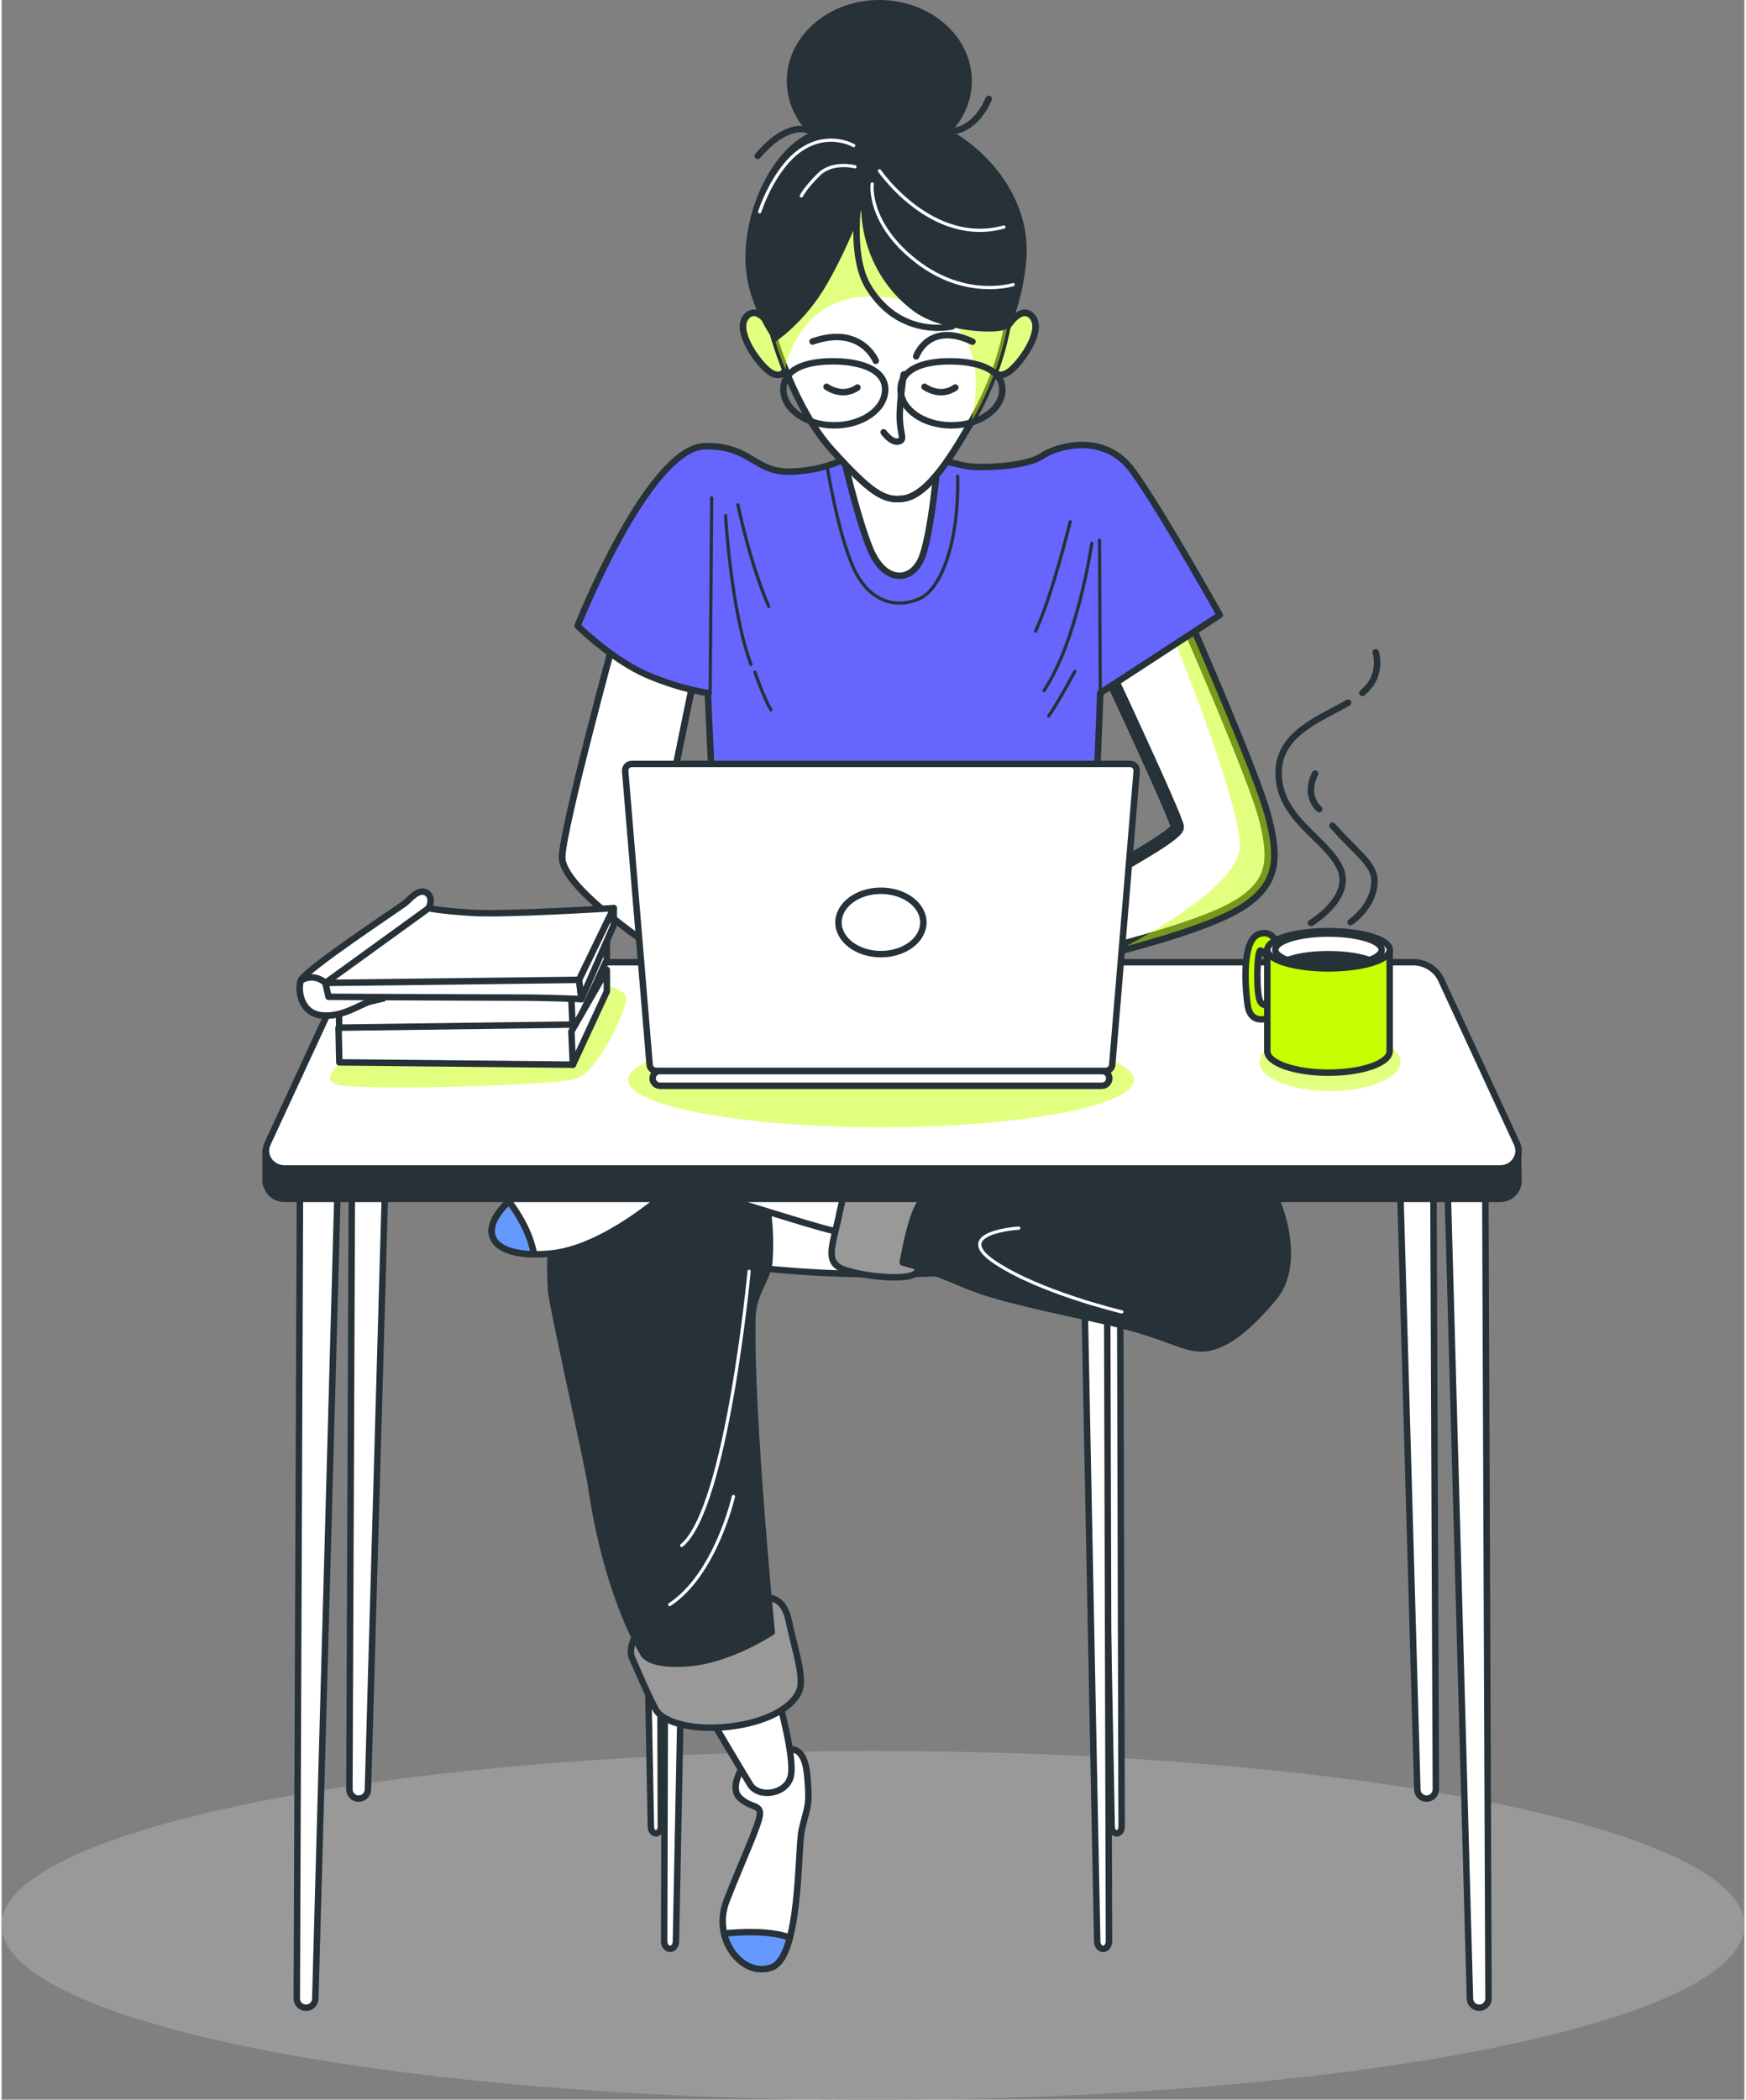 <?xml version="1.0" encoding="UTF-8"?>
<!-- Creator: CorelDRAW -->
<svg xmlns="http://www.w3.org/2000/svg" xmlns:xlink="http://www.w3.org/1999/xlink" xmlns:xodm="http://www.corel.com/coreldraw/odm/2003" xml:space="preserve" width="361px" height="434px" version="1.1" style="shape-rendering:geometricPrecision; text-rendering:geometricPrecision; image-rendering:optimizeQuality; fill-rule:evenodd; clip-rule:evenodd" viewBox="0 0 242.226 291.754">
 <rect x="0" y="0" width="242.226" height="291.754" fill="#808080" stroke="none"/>
 <defs>
  <style type="text/css">
   <![CDATA[
    .str0 {stroke:#263138;stroke-width:1.792;stroke-linejoin:round;stroke-miterlimit:2.613}
    .str1 {stroke:#263138;stroke-width:0.896;stroke-linejoin:round;stroke-miterlimit:2.613}
    .str3 {stroke:#263138;stroke-width:0.896;stroke-linecap:round;stroke-linejoin:round;stroke-miterlimit:10}
    .str2 {stroke:#263138;stroke-width:0.448;stroke-linecap:round;stroke-linejoin:round;stroke-miterlimit:10}
    .str4 {stroke:white;stroke-width:0.448;stroke-linecap:round;stroke-linejoin:round;stroke-miterlimit:10}
    .fil3 {fill:none;fill-rule:nonzero}
    .fil9 {fill:#263138;fill-rule:nonzero}
    .fil5 {fill:#6666FF;fill-rule:nonzero}
    .fil8 {fill:#6699FF;fill-rule:nonzero}
    .fil0 {fill:#999999;fill-rule:nonzero}
    .fil6 {fill:#C6FF00;fill-rule:nonzero}
    .fil2 {fill:white;fill-rule:nonzero}
    .fil1 {fill:#999999;fill-rule:nonzero;fill-opacity:0.502}
    .fil4 {fill:#C6FF00;fill-rule:nonzero;fill-opacity:0.502}
    .fil7 {fill:white;fill-rule:nonzero;fill-opacity:0.502}
   ]]>
  </style>
 </defs>
 <g id="Character">
  <g id="_2356304266144">
   <g>
    <path class="fil0" d="M242.226 267.531c0,13.378 -54.224,24.223 -121.113,24.223 -66.889,0 -121.113,-10.845 -121.113,-24.223 0,-13.378 54.224,-24.223 121.113,-24.223 66.889,0 121.113,10.845 121.113,24.223z"></path>
    <path class="fil1" d="M242.226 267.531c0,13.378 -54.224,24.223 -121.113,24.223 -66.889,0 -121.113,-10.845 -121.113,-24.223 0,-13.378 54.224,-24.223 121.113,-24.223 66.889,0 121.113,10.845 121.113,24.223z"></path>
   </g>
   <g>
    <g>
     <path class="fil2 str0" d="M153.882 93.501c0,0 9.537,20.361 9.537,21.432 0,1.072 -8.465,5.68 -10.073,6.644 -1.607,0.965 -3.858,1.929 -3.858,1.929l0.965 9.431c0,0 14.574,-3.322 20.682,-6.644 6.109,-3.323 5.894,-7.073 4.501,-12.645 -1.393,-5.573 -10.823,-27.113 -10.823,-27.113l-10.931 6.966z"></path>
     <path class="fil3 str0" d="M153.882 93.501c0,0 9.537,20.361 9.537,21.432 0,1.072 -8.465,5.68 -10.073,6.644 -1.607,0.965 -3.858,1.929 -3.858,1.929l0.965 9.431c0,0 14.574,-3.322 20.682,-6.644 6.109,-3.323 5.894,-7.073 4.501,-12.645 -1.393,-5.573 -10.823,-27.113 -10.823,-27.113l-10.931 6.966z"></path>
    </g>
    <path class="fil4" d="M171.135 126.293c0.096,-0.052 0.19,-0.104 0.282,-0.157 0.093,-0.052 0.183,-0.104 0.273,-0.156 0.089,-0.053 0.177,-0.105 0.263,-0.158 0.086,-0.052 0.171,-0.105 0.255,-0.158 0.083,-0.052 0.165,-0.106 0.246,-0.159 0.08,-0.053 0.159,-0.106 0.237,-0.159 0.077,-0.054 0.154,-0.107 0.229,-0.161 0.074,-0.053 0.148,-0.107 0.22,-0.161 0.072,-0.054 0.142,-0.108 0.211,-0.162 0.07,-0.054 0.138,-0.109 0.204,-0.164l0 0c0.067,-0.054 0.132,-0.109 0.196,-0.164l0 0c0.064,-0.054 0.126,-0.11 0.187,-0.165l0 0c0.062,-0.055 0.122,-0.11 0.18,-0.166l0 0c0.059,-0.055 0.116,-0.111 0.172,-0.167 0.056,-0.056 0.111,-0.112 0.164,-0.168l0.001 0c0.053,-0.056 0.105,-0.113 0.156,-0.169l0.001 0c0.051,-0.057 0.1,-0.113 0.149,-0.171l0 0c0.049,-0.056 0.096,-0.114 0.142,-0.171 0.047,-0.058 0.091,-0.115 0.135,-0.173 0.044,-0.058 0.087,-0.116 0.128,-0.174l0.001 0c0.041,-0.058 0.082,-0.117 0.121,-0.175 0.039,-0.059 0.077,-0.118 0.114,-0.177l0 0c0.037,-0.059 0.073,-0.118 0.108,-0.178 0.035,-0.059 0.068,-0.119 0.101,-0.179l0 0c0.033,-0.06 0.064,-0.12 0.095,-0.181 0.03,-0.06 0.06,-0.121 0.088,-0.182 0.029,-0.061 0.056,-0.122 0.083,-0.183 0.026,-0.062 0.051,-0.124 0.076,-0.185 0.024,-0.062 0.047,-0.125 0.07,-0.187l0 0c0.022,-0.063 0.044,-0.125 0.064,-0.188 0.021,-0.063 0.04,-0.126 0.059,-0.19l0 0c0.018,-0.063 0.036,-0.127 0.053,-0.191l0 0c0.017,-0.064 0.032,-0.128 0.047,-0.193l0.001 0c0.014,-0.065 0.028,-0.13 0.041,-0.195l0.001 0c0.013,-0.065 0.025,-0.13 0.036,-0.196l0 0c0.012,-0.066 0.022,-0.132 0.032,-0.198l0 0c0.01,-0.066 0.019,-0.133 0.027,-0.2 0.008,-0.067 0.015,-0.134 0.021,-0.202l0.001 0c0.006,-0.067 0.012,-0.135 0.016,-0.203l0.001 0c0.005,-0.068 0.009,-0.137 0.012,-0.206 0.003,-0.068 0.006,-0.137 0.008,-0.207 0.002,-0.069 0.003,-0.139 0.003,-0.209l-0.001 -0.212c-0.001,-0.07 -0.002,-0.141 -0.005,-0.213l-0.009 -0.215 -0.013 -0.217 -0.017 -0.22 -0.001 0 -0.02 -0.221 -0.025 -0.224 -0.028 -0.225 -0.031 -0.229 -0.034 -0.23 -0.038 -0.233 0 0 -0.041 -0.234 -0.043 -0.238 -0.047 -0.24 -0.049 -0.242 -0.051 -0.244 -0.054 -0.247 -0.057 -0.25 -0.058 -0.252 -0.061 -0.254 -0.062 -0.258 -0.065 -0.259c-1.393,-5.573 -10.823,-27.113 -10.823,-27.113l-1.522 0.97 -0.486 0.92c0,0 8.784,21.561 9.316,28.747 0.358,4.826 -9.36,10.848 -15.788,14.286 1.115,-0.3 2.324,-0.636 3.568,-1l0.249 -0.073 0.718 -0.214 0.054 -0.015 0.232 -0.071 0.252 -0.077c0.25,-0.076 0.501,-0.153 0.752,-0.232l0.006 -0.001 0.175 -0.055 0.078 -0.025 0.253 -0.08 0.101 -0.032 0.151 -0.048 0.252 -0.081 0.028 -0.009 0.224 -0.072 0.206 -0.067 0.045 -0.015 0.251 -0.083 0.132 -0.044 0.117 -0.039 0.249 -0.083 0.059 -0.02 0.189 -0.064 0.234 -0.08 0.013 -0.005 0.05 -0.017 0.283 -0.098 0.073 -0.026 0.084 -0.029 0.243 -0.086 0.088 -0.031 0.153 -0.055 0.24 -0.087 0.018 -0.006c0.249,-0.091 0.496,-0.182 0.74,-0.274l0.161 -0.061 0.022 -0.008 0.23 -0.089 0.046 -0.017 0.034 -0.014 0.354 -0.138 0.02 -0.008c0.241,-0.095 0.478,-0.192 0.71,-0.288l0.049 -0.02 0.325 -0.137 0.005 -0.002 0.008 -0.004 0.02 -0.008 0.31 -0.135 0.026 -0.011 0.052 -0.023 0.284 -0.127 0.023 -0.01 0.292 -0.134 0.032 -0.015 0.032 -0.015 0.222 -0.106 0.107 -0.051 0.248 -0.123 0.06 -0.03c0.092,-0.046 0.182,-0.092 0.271,-0.138l0.018 -0.01c0.095,-0.049 0.189,-0.099 0.281,-0.149z"></path>
    <path class="fil4" d="M88.273 91.086l-0.155 -0.685 -3.035 -1.401c0,0 -6.965,25.504 -7.18,30.005 -0.214,4.501 13.825,13.396 14.36,13.932 0.213,0.212 0.131,-2.183 -0.044,-5.148 -4.175,-3.541 -10.166,-8.517 -10.866,-10.617l6.92 -26.086z"></path>
    <g>
     <path class="fil2 str1" d="M85.083 89c0,0 -6.965,25.504 -7.18,30.006 -0.214,4.5 13.825,13.395 14.36,13.931 0.536,0.536 -0.796,-15.499 -0.796,-15.499l4.761 -23.294 -11.145 -5.144z"></path>
     <path class="fil3 str1" d="M85.083 89c0,0 -6.965,25.504 -7.18,30.006 -0.214,4.5 13.825,13.395 14.36,13.931 0.536,0.536 -0.796,-15.499 -0.796,-15.499l4.761 -23.294 -11.145 -5.144z"></path>
    </g>
   </g>
   <g>
    <path class="fil5 str1" d="M117.768 63.388c0,0 -2.679,1.929 -7.93,2.143 -5.251,0.214 -5.488,-3.568 -12.002,-3.536 -7.887,0.037 -17.789,24.969 -17.789,24.969 0,0 4.929,4.822 9.751,6.858 4.823,2.036 8.359,2.465 8.359,2.465l0.75 16.396 53.153 0 0.643 -16.396 16.61 -10.823c0,0 -8.144,-14.575 -12.109,-20.04 -3.965,-5.465 -10.609,-3.429 -12.645,-2.036 -2.036,1.393 -8.037,1.715 -10.288,1.393 -2.25,-0.322 -8.573,-2.358 -8.573,-2.358 0,0 -3.429,-2.893 -7.93,0.965z"></path>
    <line class="fil3 str2" x1="98.693" y1="69.175" x2="98.479" y2="96.394"></line>
    <path class="fil3 str2" d="M100.622 71.639c0,0 0.75,13.289 3.536,20.683"></path>
    <path class="fil3 str2" d="M104.694 93.394c0,0 1.393,3.965 2.251,5.251"></path>
    <path class="fil3 str2" d="M102.337 70.139c0,0 1.607,7.93 4.286,14.146"></path>
    <path class="fil3 str2" d="M148.524 72.497c0,0 -2.572,10.502 -4.822,15.217"></path>
    <line class="fil3 str2" x1="152.703" y1="96.287" x2="152.596" y2="75.069"></line>
    <path class="fil3 str2" d="M151.525 75.497c0,0 -1.93,13.396 -6.645,20.469"></path>
    <path class="fil3 str2" d="M149.167 93.287c0,0 -2.144,4.072 -3.644,6.215"></path>
    <path class="fil3 str2" d="M114.768 64.995c0,0 1.5,9.216 3.643,13.931 2.143,4.716 5.894,5.68 9.109,4.287 3.215,-1.393 5.572,-8.252 5.358,-17.039"></path>
   </g>
   <g>
    <g>
     <g>
      <path class="fil6 str1" d="M107.159 45.706c0,0 -2.036,-3.537 -3.644,-1.715 -1.607,1.822 1.286,6.001 2.894,7.395 1.607,1.392 2.786,0.535 2.679,-0.965 -0.107,-1.5 -1.929,-4.715 -1.929,-4.715z"></path>
      <path class="fil7" d="M107.159 45.706c0,0 -2.036,-3.537 -3.644,-1.715 -1.607,1.822 1.286,6.001 2.894,7.395 1.607,1.392 2.786,0.535 2.679,-0.965 -0.107,-1.5 -1.929,-4.715 -1.929,-4.715z"></path>
     </g>
     <path class="fil3 str3" d="M107.159 45.706c0,0 -2.036,-3.537 -3.644,-1.715 -1.607,1.822 1.286,6.001 2.894,7.395 1.607,1.392 2.786,0.535 2.679,-0.965 -0.107,-1.5 -1.929,-4.715 -1.929,-4.715z"></path>
    </g>
    <g>
     <g>
      <path class="fil6 str1" d="M139.594 45.706c0,0 2.036,-3.537 3.643,-1.715 1.608,1.822 -1.286,6.001 -2.893,7.395 -1.608,1.392 -2.787,0.535 -2.679,-0.965 0.107,-1.5 1.929,-4.715 1.929,-4.715z"></path>
      <path class="fil7" d="M139.594 45.706c0,0 2.036,-3.537 3.643,-1.715 1.608,1.822 -1.286,6.001 -2.893,7.395 -1.608,1.392 -2.787,0.535 -2.679,-0.965 0.107,-1.5 1.929,-4.715 1.929,-4.715z"></path>
     </g>
     <path class="fil3 str3" d="M139.594 45.706c0,0 2.036,-3.537 3.643,-1.715 1.608,1.822 -1.286,6.001 -2.893,7.395 -1.608,1.392 -2.787,0.535 -2.679,-0.965 0.107,-1.5 1.929,-4.715 1.929,-4.715z"></path>
    </g>
    <path class="fil2 str1" d="M116.804 62.638c0,0 1.929,8.68 3.858,13.502 1.929,4.822 5.572,4.822 7.072,1.715 1.5,-3.108 2.465,-14.681 2.465,-14.681 0,0 -10.073,1.393 -13.395,-0.536z"></path>
    <g>
     <path class="fil2 str1" d="M107.373 46.885c0,0 2.787,9.859 8.037,15.645 5.252,5.787 7.181,7.18 9.966,6.752 2.787,-0.429 5.787,-4.072 9.967,-11.681 4.179,-7.609 4.501,-13.396 4.822,-13.931 0.322,-0.536 -0.857,-11.253 -6.858,-15.861 -6.002,-4.608 -12.645,-6.644 -18.432,-1.607 -5.787,5.037 -9.431,13.288 -7.502,20.683z"></path>
     <path class="fil3 str1" d="M107.373 46.885c0,0 2.787,9.859 8.037,15.645 5.252,5.787 7.181,7.18 9.966,6.752 2.787,-0.429 5.787,-4.072 9.967,-11.681 4.179,-7.609 4.501,-13.396 4.822,-13.931 0.322,-0.536 -0.857,-11.253 -6.858,-15.861 -6.002,-4.608 -12.645,-6.644 -18.432,-1.607 -5.787,5.037 -9.431,13.288 -7.502,20.683z"></path>
    </g>
    <path class="fil4" d="M133.307 27.809l-0.282 -0.214 0 0 -0.283 -0.21 0 0c-0.094,-0.069 -0.189,-0.138 -0.283,-0.206l-0.001 0 -0.284 -0.202 0 0 -0.285 -0.198 0 0 -0.286 -0.194 0 0 -0.287 -0.189 -0.287 -0.185c-0.096,-0.061 -0.192,-0.121 -0.288,-0.18l0 0c-0.096,-0.06 -0.192,-0.118 -0.289,-0.176l0 0 -0.289 -0.171 -0.29 -0.166 0 0c-0.097,-0.054 -0.193,-0.108 -0.29,-0.161 -0.097,-0.052 -0.194,-0.104 -0.291,-0.155 -0.097,-0.051 -0.195,-0.101 -0.292,-0.151 -0.097,-0.049 -0.194,-0.097 -0.291,-0.145l-0.001 0c-0.097,-0.047 -0.194,-0.094 -0.292,-0.14 -0.097,-0.046 -0.195,-0.09 -0.292,-0.134 -0.098,-0.044 -0.195,-0.087 -0.293,-0.129l0 0c-0.098,-0.042 -0.195,-0.083 -0.293,-0.123 -0.098,-0.04 -0.196,-0.079 -0.293,-0.117l-0.001 0c-0.097,-0.038 -0.195,-0.075 -0.293,-0.111 -0.098,-0.036 -0.196,-0.071 -0.294,-0.105 -0.098,-0.034 -0.196,-0.067 -0.294,-0.099l0 0c-0.098,-0.032 -0.196,-0.063 -0.294,-0.093 -0.098,-0.03 -0.196,-0.059 -0.294,-0.086 -0.098,-0.028 -0.196,-0.055 -0.294,-0.08 -0.098,-0.026 -0.196,-0.05 -0.295,-0.074 -0.098,-0.023 -0.195,-0.046 -0.294,-0.067 -0.098,-0.021 -0.196,-0.041 -0.294,-0.06 -0.098,-0.019 -0.196,-0.036 -0.294,-0.053 -0.098,-0.016 -0.196,-0.032 -0.294,-0.046l0 0c-0.098,-0.014 -0.195,-0.028 -0.293,-0.039 -0.098,-0.012 -0.196,-0.023 -0.294,-0.032 -0.098,-0.01 -0.196,-0.018 -0.293,-0.025 -0.098,-0.007 -0.196,-0.013 -0.293,-0.017 -0.098,-0.005 -0.196,-0.008 -0.293,-0.01l0 0c-0.098,-0.002 -0.195,-0.003 -0.293,-0.003 -0.097,0.001 -0.195,0.003 -0.292,0.006 -0.097,0.003 -0.194,0.007 -0.292,0.013 -0.097,0.006 -0.194,0.013 -0.291,0.021 -0.097,0.008 -0.194,0.018 -0.291,0.029 -0.096,0.011 -0.194,0.024 -0.29,0.037 -0.097,0.014 -0.193,0.029 -0.29,0.046 -0.096,0.016 -0.193,0.034 -0.289,0.053 -0.096,0.02 -0.193,0.041 -0.289,0.063 -0.096,0.022 -0.192,0.045 -0.288,0.07 -0.096,0.025 -0.191,0.051 -0.287,0.079 -0.096,0.028 -0.191,0.057 -0.287,0.088 -0.095,0.031 -0.19,0.063 -0.285,0.097 -0.096,0.034 -0.19,0.069 -0.285,0.105 -0.095,0.037 -0.19,0.075 -0.285,0.115 -0.094,0.04 -0.189,0.081 -0.283,0.124 -0.094,0.043 -0.189,0.087 -0.283,0.133 -0.094,0.046 -0.188,0.093 -0.281,0.142 -0.094,0.049 -0.188,0.1 -0.281,0.152 -0.094,0.052 -0.187,0.106 -0.28,0.161 -0.093,0.056 -0.186,0.113 -0.278,0.171 -0.093,0.059 -0.186,0.119 -0.278,0.181 -0.092,0.062 -0.185,0.125 -0.277,0.19 -0.092,0.066 -0.184,0.132 -0.275,0.201 -0.092,0.068 -0.183,0.138 -0.274,0.21 -0.092,0.072 -0.183,0.146 -0.273,0.221 -0.091,0.075 -0.182,0.152 -0.272,0.231 -5.787,5.037 -9.431,13.288 -7.502,20.683l0.001 0.001 0.001 0.004 0 0.002 0.002 0.005 0.003 0.01 0.001 0.006 0.002 0.006 0.004 0.015 0.004 0.014 0.001 0.003 0.006 0.02 0.007 0.023 0.001 0.003 0.006 0.022 0.008 0.028 0.004 0.012 0.006 0.018 0.009 0.032 0.007 0.024 0.004 0.011 0.011 0.038 0.012 0.038 0 0.002 0.013 0.042 0.014 0.044 0.003 0.012 0.011 0.035 0.015 0.049 0.009 0.027 0.007 0.024 0.017 0.054 0.014 0.045 0.003 0.01 0.019 0.058 0.019 0.06 0.001 0.006 0.018 0.056 0.021 0.064 0.008 0.025 0.013 0.041 0.023 0.069 0.014 0.045 0.009 0.025 0.023 0.072 0.023 0.069 0.002 0.005 0.025 0.076 0.026 0.078 0.005 0.017 0.021 0.063 0.028 0.081 0.014 0.042 0.014 0.042 0.029 0.085 0.023 0.067 0.007 0.02 0.03 0.089 0.031 0.09 0.002 0.005 0.03 0.087 0.033 0.094 0.011 0.032 0.023 0.063 0.034 0.097 0.035 0.098 0.036 0.101 0.033 0.091 0.004 0.01 0.037 0.103 0.038 0.105 0.007 0.019 0.032 0.086 0.039 0.108 0.019 0.05 0.022 0.058 0.041 0.111 0.031 0.082 0.011 0.029 0.042 0.113 0.044 0.114 0.001 0.002 0.043 0.113 0.044 0.116 0.014 0.036 0.032 0.082 0.046 0.118 0.028 0.071 0.019 0.049 0.048 0.121 0.042 0.106 0.007 0.016c0.001,-0.346 0.04,-0.675 0.135,-0.974 1.279,-4.053 5.058,-11.91 17.782,-8.313 10.097,2.855 8.863,11.736 7.923,16.479 0.136,-0.243 0.272,-0.485 0.411,-0.734l0.008 -0.016 0.009 -0.015 0.009 -0.016 0.008 -0.016 0.009 -0.015 0.009 -0.016 0.008 -0.016 0.009 -0.015 0.009 -0.016 0.009 -0.016 0.008 -0.016 0.009 -0.016 0.009 -0.015 0.008 -0.016 0.009 -0.016 0.009 -0.016c4.179,-7.609 4.501,-13.396 4.822,-13.931 0.005,-0.009 0.01,-0.02 0.014,-0.033 0.004,-0.013 0.008,-0.029 0.012,-0.047 0.003,-0.018 0.006,-0.038 0.009,-0.061l0.007 -0.075 0.004 -0.088c0.002,-0.064 0.003,-0.136 0.001,-0.216l-0.003 -0.126 -0.007 -0.139 -0.009 -0.15 -0.012 -0.161 -0.015 -0.172 -0.018 -0.182 -0.001 0 -0.021 -0.193 -0.025 -0.202 -0.028 -0.211 -0.032 -0.221 -0.035 -0.229 -0.038 -0.237 -0.042 -0.245 -0.001 0 -0.045 -0.253 -0.001 0 -0.049 -0.259 0 0 -0.054 -0.266 0 0 -0.057 -0.273 0 0 -0.062 -0.279 -0.066 -0.284 -0.07 -0.289 -0.074 -0.294 -0.078 -0.299 -0.083 -0.303 -0.087 -0.306 -0.092 -0.31 -0.097 -0.313 -0.101 -0.316 0 0 -0.106 -0.317 -0.111 -0.32 0 0 -0.116 -0.321 -0.12 -0.322 0 0 -0.126 -0.323 0 0c-0.043,-0.108 -0.086,-0.216 -0.131,-0.323l0 0c-0.045,-0.108 -0.09,-0.216 -0.136,-0.324l-0.001 0c-0.046,-0.107 -0.093,-0.215 -0.141,-0.323l0 0c-0.048,-0.107 -0.097,-0.215 -0.147,-0.322 -0.05,-0.107 -0.101,-0.214 -0.153,-0.321l0 0c-0.052,-0.107 -0.104,-0.213 -0.158,-0.32 -0.053,-0.106 -0.108,-0.212 -0.163,-0.317l0 0c-0.056,-0.106 -0.112,-0.211 -0.17,-0.316l0 0c-0.057,-0.104 -0.115,-0.209 -0.175,-0.313l0 0c-0.059,-0.104 -0.119,-0.207 -0.181,-0.31l0 0c-0.061,-0.102 -0.123,-0.205 -0.186,-0.306l-0.001 0c-0.063,-0.102 -0.127,-0.203 -0.192,-0.303l-0.001 0c-0.065,-0.1 -0.131,-0.2 -0.198,-0.299l0 0c-0.068,-0.098 -0.136,-0.197 -0.205,-0.294l-0.001 0c-0.069,-0.097 -0.139,-0.194 -0.211,-0.289l0 0c-0.071,-0.096 -0.144,-0.191 -0.217,-0.284l-0.001 0c-0.073,-0.094 -0.148,-0.187 -0.223,-0.279l-0.001 0c-0.075,-0.092 -0.152,-0.183 -0.23,-0.273l0 0c-0.078,-0.09 -0.157,-0.178 -0.237,-0.266l0 0c-0.08,-0.087 -0.161,-0.174 -0.243,-0.26l-0.001 0c-0.082,-0.085 -0.165,-0.169 -0.25,-0.252l0 0c-0.084,-0.083 -0.17,-0.165 -0.257,-0.245l0 0c-0.087,-0.08 -0.174,-0.159 -0.264,-0.237l0 0c-0.089,-0.078 -0.179,-0.154 -0.27,-0.229l-0.001 0c-0.091,-0.075 -0.184,-0.148 -0.277,-0.221l0 0z"></path>
    <path class="fil3 str3" d="M125.376 52.028c0,0 -0.642,4.18 -0.535,6.323 0.107,2.143 0.75,2.786 -0.214,3.001 -0.965,0.214 -2.036,-1.286 -2.036,-1.286"></path>
    <path class="fil3 str3" d="M114.66 53.743c0,0 2.144,1.608 4.287,0.107"></path>
    <path class="fil3 str3" d="M128.27 53.743c0,0 2.143,1.608 4.286,0.107"></path>
    <path class="fil3 str3" d="M121.5 50.134c0,0 -2.036,-5.037 -8.788,-2.679"></path>
    <path class="fil3 str3" d="M127.114 49.514c0,0 1.715,-4.929 7.823,-2.036"></path>
    <path class="fil3 str3" d="M122.805 54.118c0,2.752 -3.167,4.983 -7.073,4.983 -3.906,0 -7.073,-2.231 -7.073,-4.983 0,-2.752 2.952,-3.911 6.859,-3.911 3.906,0 7.287,1.159 7.287,3.911z"></path>
    <path class="fil3 str3" d="M139.093 54.118c0,2.752 -3.166,4.983 -7.072,4.983 -3.907,0 -7.073,-2.231 -7.073,-4.983 0,-2.752 2.952,-3.911 6.858,-3.911 3.907,0 7.287,1.159 7.287,3.911z"></path>
   </g>
   <g>
    <path class="fil2 str1" d="M48.78 140.045l-0.442 108.583c-0.003,0.713 0.574,1.294 1.287,1.294 0.694,0 1.263,-0.55 1.287,-1.244l3.093 -108.484 -5.225 -0.149z"></path>
    <path class="fil2 str1" d="M41.465 165.424l-0.442 112.266c-0.004,0.713 0.574,1.293 1.287,1.293 0.694,0 1.263,-0.55 1.287,-1.243l3.092 -112.167 -5.224 -0.149z"></path>
    <path class="fil2 str1" d="M198.904 140.045l0.441 108.583c0.004,0.713 -0.574,1.294 -1.287,1.294 -0.694,0 -1.263,-0.55 -1.287,-1.244l-3.092 -108.484 5.225 -0.149z"></path>
    <path class="fil2 str1" d="M206.219 165.424l0.442 112.266c0.003,0.713 -0.574,1.293 -1.288,1.293 -0.694,0 -1.263,-0.55 -1.287,-1.243l-3.092 -112.167 5.225 -0.149z"></path>
   </g>
   <g>
    <path class="fil2 str1" d="M92.366 170.091l-0.281 99.645c-0.002,0.587 0.365,1.064 0.819,1.064 0.441,0 0.803,-0.452 0.818,-1.023l1.967 -99.564 -3.323 -0.122z"></path>
    <path class="fil2 str1" d="M155.434 166.886l0.237 86.961c0.002,0.496 -0.308,0.899 -0.691,0.899 -0.373,0 -0.679,-0.382 -0.691,-0.864l-1.662 -86.892 2.807 -0.104z"></path>
    <path class="fil2 str1" d="M91.389 166.886l0.237 86.961c0.002,0.496 -0.308,0.899 -0.691,0.899 -0.373,0 -0.679,-0.382 -0.692,-0.864l-1.661 -86.892 2.807 -0.104z"></path>
    <path class="fil2 str1" d="M153.631 170.091l0.281 99.645c0.002,0.587 -0.365,1.064 -0.819,1.064 -0.441,0 -0.803,-0.452 -0.818,-1.023l-1.967 -99.564 3.323 -0.122z"></path>
    <path class="fil2 str1" d="M162.419 167.962c0,5.029 -17.846,9.106 -39.86,9.106 -22.014,0 -39.86,-4.077 -39.86,-9.106 0,-5.03 17.846,-9.107 39.86,-9.107 22.014,0 39.86,4.077 39.86,9.107z"></path>
   </g>
   <path class="fil2 str1" d="M103.151 245.294c0,0 -2.09,2.985 -0.597,4.478 1.493,1.493 2.986,0.896 2.837,2.389 -0.15,1.493 -2.538,6.569 -4.628,11.943 -2.09,5.375 2.239,10.749 6.27,9.256 4.031,-1.493 3.583,-16.422 4.18,-19.109 0.597,-2.687 1.045,-3.135 0.896,-5.673 -0.149,-2.538 -0.299,-5.225 -2.24,-5.524 -1.94,-0.298 -5.822,1.195 -6.718,2.24z"></path>
   <path class="fil8 str1" d="M109.557 269.239c-2.689,-1.017 -6.809,-0.808 -9.133,-0.575 0.779,3.376 3.763,5.75 6.609,4.696 1.179,-0.437 1.973,-2.027 2.524,-4.121z"></path>
   <path class="fil2 str1" d="M98.523 238.725c0,0 4.33,7.315 5.524,9.256 1.194,1.941 5.225,1.344 5.673,-1.344 0.448,-2.687 -1.642,-10.151 -1.642,-10.151l-8.957 2.239 -0.598 0z"></path>
   <path class="fil0 str1" d="M88.223 227.08c0,0 -1.195,1.941 -0.598,3.285 0.598,1.343 2.24,5.225 3.285,7.166 1.045,1.94 5.822,3.135 11.346,2.239 5.523,-0.896 8.658,-3.434 8.808,-5.673 0.149,-2.239 -0.896,-5.225 -1.642,-8.808 -0.747,-3.583 -2.688,-3.434 -5.375,-3.434 -2.687,0 -13.585,3.135 -15.824,5.225z"></path>
   <path class="fil9 str1" d="M104.346 183.189c0.082,-3.673 2.208,-5.48 2.367,-7.998 0.314,-4.976 -0.43,-8.515 -0.813,-9.95l-4.087 -5.586c-11.749,0.152 -20.175,0.35 -20.309,0.394 -0.448,0.15 -0.746,2.687 -1.045,4.778 0,0 -4.985,0.632 -4.089,14.516 0.125,1.941 5.158,24.327 5.522,26.863 2.239,15.601 7.226,23.412 7.226,23.412 0,0 0.448,1.941 6.27,1.493 5.823,-0.448 11.645,-4.329 11.645,-4.329 0,0 -2.986,-30.306 -2.687,-43.593z"></path>
   <path class="fil2 str1" d="M79.649 162.552c0,0 -6.165,0.927 -9.946,5.211 -3.781,4.284 -0.573,7.157 6.774,6.4 7.348,-0.757 15.817,-8.291 16.176,-8.692 0.359,-0.401 -7.661,-5.471 -13.004,-2.919z"></path>
   <path class="fil2 str1" d="M90.611 165.275c0,0 6.569,0.298 11.645,1.791 5.076,1.493 14.033,4.479 16.123,4.479 2.09,0 1.493,-7.763 1.493,-9.256 0,-1.493 -26.872,-2.389 -30.157,-2.389 -3.284,0 0.896,5.375 0.896,5.375z"></path>
   <path class="fil0 str1" d="M119.872 162.289c0,0 -2.389,1.194 -3.284,5.673 -0.896,4.478 -2.091,6.867 -0.299,8.061 1.791,1.195 9.554,2.09 10.748,0.896 1.195,-1.194 4.479,-7.166 5.076,-11.047 0.598,-3.882 -12.241,-3.583 -12.241,-3.583z"></path>
   <path class="fil9 str1" d="M130.023 163.782c0,0 -2.388,2.687 -3.284,5.374 -0.896,2.687 -1.493,6.27 -1.493,6.27 0,0 3.583,0.896 8.36,2.986 4.777,2.09 12.839,3.583 20.602,5.374 7.763,1.792 9.853,3.583 12.54,3.583 2.688,0 5.972,-2.09 10.152,-7.166 4.18,-5.075 0.598,-15.824 -3.583,-19.109 -4.18,-3.284 -26.573,-5.971 -29.559,-5.075 -2.986,0.895 -13.735,7.763 -13.735,7.763z"></path>
   <path class="fil8 str1" d="M74.004 174.28c-0.597,-3.173 -2.369,-5.883 -3.497,-7.343 -0.277,0.261 -0.547,0.534 -0.804,0.826 -3.324,3.767 -1.243,6.44 4.301,6.517z"></path>
   <path class="fil3 str4" d="M103.893 176.643c0,0 -3.081,32.967 -9.372,38.102"></path>
   <path class="fil3 str4" d="M101.711 207.941c0,0 -2.44,10.784 -8.859,15.021"></path>
   <path class="fil3 str4" d="M141.369 170.649c0,0 -9.554,0.597 -3.284,4.777 6.27,4.18 17.616,6.868 17.616,6.868"></path>
   <g>
    <path class="fil9 str1" d="M210.756 159.353l-3.226 -2.905 -7.45 -16.098c-0.682,-1.475 -2.217,-2.428 -3.912,-2.428l-144.752 0c-1.695,0 -3.23,0.953 -3.912,2.428l-9.291 20.077 -1.529 -0.563 0 4.596 0.077 -0.058c0.143,1.181 1.185,2.184 2.569,2.184l168.923 0c1.459,0 2.527,-1.113 2.576,-2.375l-0.073 -4.858z"></path>
    <path class="fil2 str1" d="M208.253 162.363l-168.923 0c-1.869,0 -3.122,-1.826 -2.369,-3.453l10.543 -22.783c0.683,-1.475 2.217,-2.427 3.912,-2.427l144.752 0c1.695,0 3.23,0.952 3.912,2.427l10.543 22.783c0.753,1.627 -0.5,3.453 -2.37,3.453z"></path>
    <path class="fil4" d="M47.885 147.063c0,0 -3.825,2.63 -1.434,3.586 2.39,0.956 29.882,0.239 33.229,-0.717 3.347,-0.956 7.172,-9.801 7.172,-11.236 0,-1.434 -4.815,-2.459 -6.591,-2.544 -1.776,-0.085 -25.204,1.349 -25.204,1.349l-7.172 9.562z"></path>
    <path class="fil4" d="M194.429 147.541c0,2.245 -4.388,4.064 -9.801,4.064 -5.414,0 -9.802,-1.819 -9.802,-4.064 0,-2.244 4.388,-4.064 9.802,-4.064 5.413,0 9.801,1.82 9.801,4.064z"></path>
    <path class="fil4" d="M157.375 150.051c0,3.631 -15.734,6.575 -35.142,6.575 -19.408,0 -35.142,-2.944 -35.142,-6.575 0,-3.63 15.734,-6.574 35.142,-6.574 19.408,0 35.142,2.944 35.142,6.574z"></path>
   </g>
   <g>
    <path class="fil6 str1" d="M177.458 131.544c0,0 -0.643,-2.572 -2.786,-1.715 -2.144,0.857 -1.929,6.537 -1.501,9.752 0.429,3.215 3.323,1.715 3.323,1.715l0 -1.929c0,0 -1.072,0.857 -1.608,-0.322 -0.536,-1.179 -0.429,-7.073 0.107,-6.966 0.536,0.108 1.608,1.929 1.608,1.929 0,0 0.321,-0.214 0.857,-2.464z"></path>
    <path class="fil6 str1" d="M175.918 131.972l0 14.084c0,1.653 3.808,2.992 8.506,2.992 4.697,0 8.505,-1.339 8.505,-2.992l0 -14.084 -17.011 0z"></path>
    <path class="fil2 str1" d="M192.929 131.972c0,1.43 -3.808,2.589 -8.505,2.589 -4.698,0 -8.506,-1.159 -8.506,-2.589 0,-1.43 3.808,-2.588 8.506,-2.588 4.697,0 8.505,1.158 8.505,2.588z"></path>
    <path class="fil2 str1" d="M191.818 131.972c0,1.243 -3.311,2.251 -7.394,2.251 -4.084,0 -7.395,-1.008 -7.395,-2.251 0,-1.243 3.311,-2.25 7.395,-2.25 4.083,0 7.394,1.007 7.394,2.25z"></path>
    <path class="fil9 str1" d="M178.721 133.405c1.356,0.499 3.407,0.818 5.703,0.818 2.295,0 4.346,-0.319 5.702,-0.818 -1.356,-0.5 -3.407,-0.818 -5.702,-0.818 -2.296,0 -4.347,0.318 -5.703,0.818z"></path>
   </g>
   <g>
    <polygon class="fil2 str1" points="46.826,138.402 46.933,143.224 79.403,143.546 79.403,137.973 "></polygon>
    <polygon class="fil2 str1" points="79.403,143.546 84.119,133.365 84.119,130.365 79.189,138.938 "></polygon>
    <polygon class="fil2 str1" points="46.826,142.796 46.933,147.618 79.403,147.94 79.403,142.367 "></polygon>
    <polygon class="fil2 str1" points="79.403,147.94 84.119,137.759 84.119,134.758 79.189,143.332 "></polygon>
    <g>
     <path class="fil2 str1" d="M59.364 126.185c0,0 0.75,-1.5 -0.322,-2.143 -1.071,-0.643 -2.25,0.858 -2.893,1.393 -0.643,0.536 -14.145,9.431 -14.574,10.824 -0.429,1.393 0,4.501 2.893,4.822 2.894,0.322 5.466,-1.607 6.751,-1.929 1.287,-0.321 1.822,-0.429 1.822,-0.429l8.895 -12.002 -2.572 -0.536z"></path>
     <path class="fil2 str1" d="M44.468 141.081c2.894,0.322 5.466,-1.607 6.751,-1.929 1.287,-0.321 1.822,-0.429 1.822,-0.429l0.323 -0.435 -8.36 -1.708c0,0 -1.5,-1.5 -3.429,-0.321 -0.429,1.393 0,4.501 2.893,4.822z"></path>
     <path class="fil2 str1" d="M45.004 136.58c0,0 17.253,0 25.076,0 7.823,0 10.181,-0.428 10.181,-0.428l4.822 -9.967c0,0 -15.217,0.965 -19.932,0.644 -4.715,-0.322 -5.787,-0.644 -5.787,-0.644l-14.36 10.395z"></path>
     <path class="fil2 str1" d="M45.004 136.58l0.429 1.929c0,0 20.361,0.108 25.719,0.108 5.358,0 9.43,0.214 9.43,0.214l-0.321 -2.679 -35.257 0.428z"></path>
     <polygon class="fil2 str1" points="80.582,138.831 85.083,128.543 85.083,126.185 80.261,136.152 "></polygon>
    </g>
   </g>
   <g>
    <path class="fil2 str1" d="M152.924 150.872l-61.406 0c-0.571,0 -1.033,-0.462 -1.033,-1.032 0,-0.57 0.462,-1.032 1.033,-1.032l61.406 0c0.57,0 1.032,0.462 1.032,1.032 0,0.57 -0.462,1.032 -1.032,1.032z"></path>
    <path class="fil2 str1" d="M153.441 148.797l-62.452 0c-0.482,0 -0.883,-0.369 -0.923,-0.85l-3.399 -40.798c-0.045,-0.54 0.381,-1.003 0.923,-1.003l69.25 0c0.542,0 0.969,0.463 0.924,1.003l-3.399 40.798c-0.041,0.481 -0.442,0.85 -0.924,0.85z"></path>
    <path class="fil2 str1" d="M128.112 128.176c0,2.432 -2.64,4.404 -5.897,4.404 -3.256,0 -5.897,-1.972 -5.897,-4.404 0,-2.432 2.641,-4.404 5.897,-4.404 3.257,0 5.897,1.972 5.897,4.404z"></path>
   </g>
   <g>
    <path class="fil3 str3" d="M189.14 96.28c0.947,-0.808 1.646,-1.759 1.906,-2.989 0.206,-0.972 0.165,-1.859 -0.065,-2.655"></path>
    <path class="fil3 str3" d="M181.992 128.246c0,0 5.96,-3.553 4.011,-7.678 -1.948,-4.126 -8.513,-6.803 -8.513,-13.184 0,-5.499 5.847,-7.534 9.659,-9.739"></path>
    <path class="fil3 str3" d="M187.494 128.132c0,0 3.323,-2.213 3.323,-5.731 0,-2.356 -2.521,-3.896 -5.845,-7.679"></path>
    <path class="fil3 str3" d="M183.138 112.431c0,0 -2.177,-1.72 -0.573,-4.929"></path>
   </g>
   <g>
    <path class="fil9" d="M132.704 18.598c1.069,-0.22 3.35,-1.106 4.896,-4.674 0.098,-0.227 -0.006,-0.491 -0.233,-0.589 -0.229,-0.099 -0.491,0.006 -0.589,0.233 -1.418,3.273 -3.446,3.999 -4.283,4.16 1.478,-1.832 2.354,-4.063 2.354,-6.476 0,-6.214 -5.757,-11.252 -12.859,-11.252 -7.103,0 -12.86,5.038 -12.86,11.252 0,2.306 0.796,4.449 2.156,6.233 -1.352,-0.071 -3.637,0.503 -6.534,3.882 -0.161,0.187 -0.139,0.47 0.049,0.631 0.084,0.072 0.188,0.108 0.291,0.108 0.126,0 0.252,-0.053 0.34,-0.157 3.696,-4.312 6.146,-3.598 6.642,-3.389 -0.923,0.521 -1.718,1.078 -2.343,1.641 -4.131,3.718 -6.644,10.716 -6.323,16.61 0.322,5.894 4.073,10.717 4.073,10.717 0,0 4.179,-2.68 7.287,-8.145 1.607,-2.827 2.81,-5.446 3.599,-7.323 0,2.627 0.345,5.799 1.72,8.045 3.087,5.042 7.474,5.88 10.046,5.88 1.26,0 2.085,-0.201 2.109,-0.207 0.128,-0.033 0.225,-0.119 0.282,-0.227 3.458,0.733 6.897,0.669 7.427,-0.059 0.857,-1.179 2.066,-4.839 2.465,-9.324 0.667,-7.507 -4.12,-14.104 -9.712,-17.57zm-11.853 21.039l0 0c-1.737,-2.837 -1.685,-7.468 -1.477,-10.129 0.07,-0.192 0.109,-0.305 0.109,-0.305 0,0 -0.208,8.429 7.287,14.038 1.056,0.79 2.465,1.399 3.968,1.851 -2.192,0.149 -6.71,-0.265 -9.887,-5.455z"></path>
    <path class="fil3 str4" d="M121.001 25.565c0,0 -0.736,5.428 6.162,10.763 6.899,5.335 13.43,3.219 13.43,3.219"></path>
    <path class="fil3 str4" d="M122.013 23.726c0,0 7.266,10.578 17.293,7.819"></path>
    <path class="fil3 str4" d="M118.425 20.23c0,0 -3.403,-2.023 -7.267,0.552 -3.863,2.576 -5.795,8.647 -5.795,8.647"></path>
    <path class="fil3 str4" d="M118.609 23.174c0,0 -3.127,-0.828 -5.059,1.104 -1.932,1.931 -2.392,2.943 -2.392,2.943"></path>
   </g>
  </g>
 </g>
</svg>

